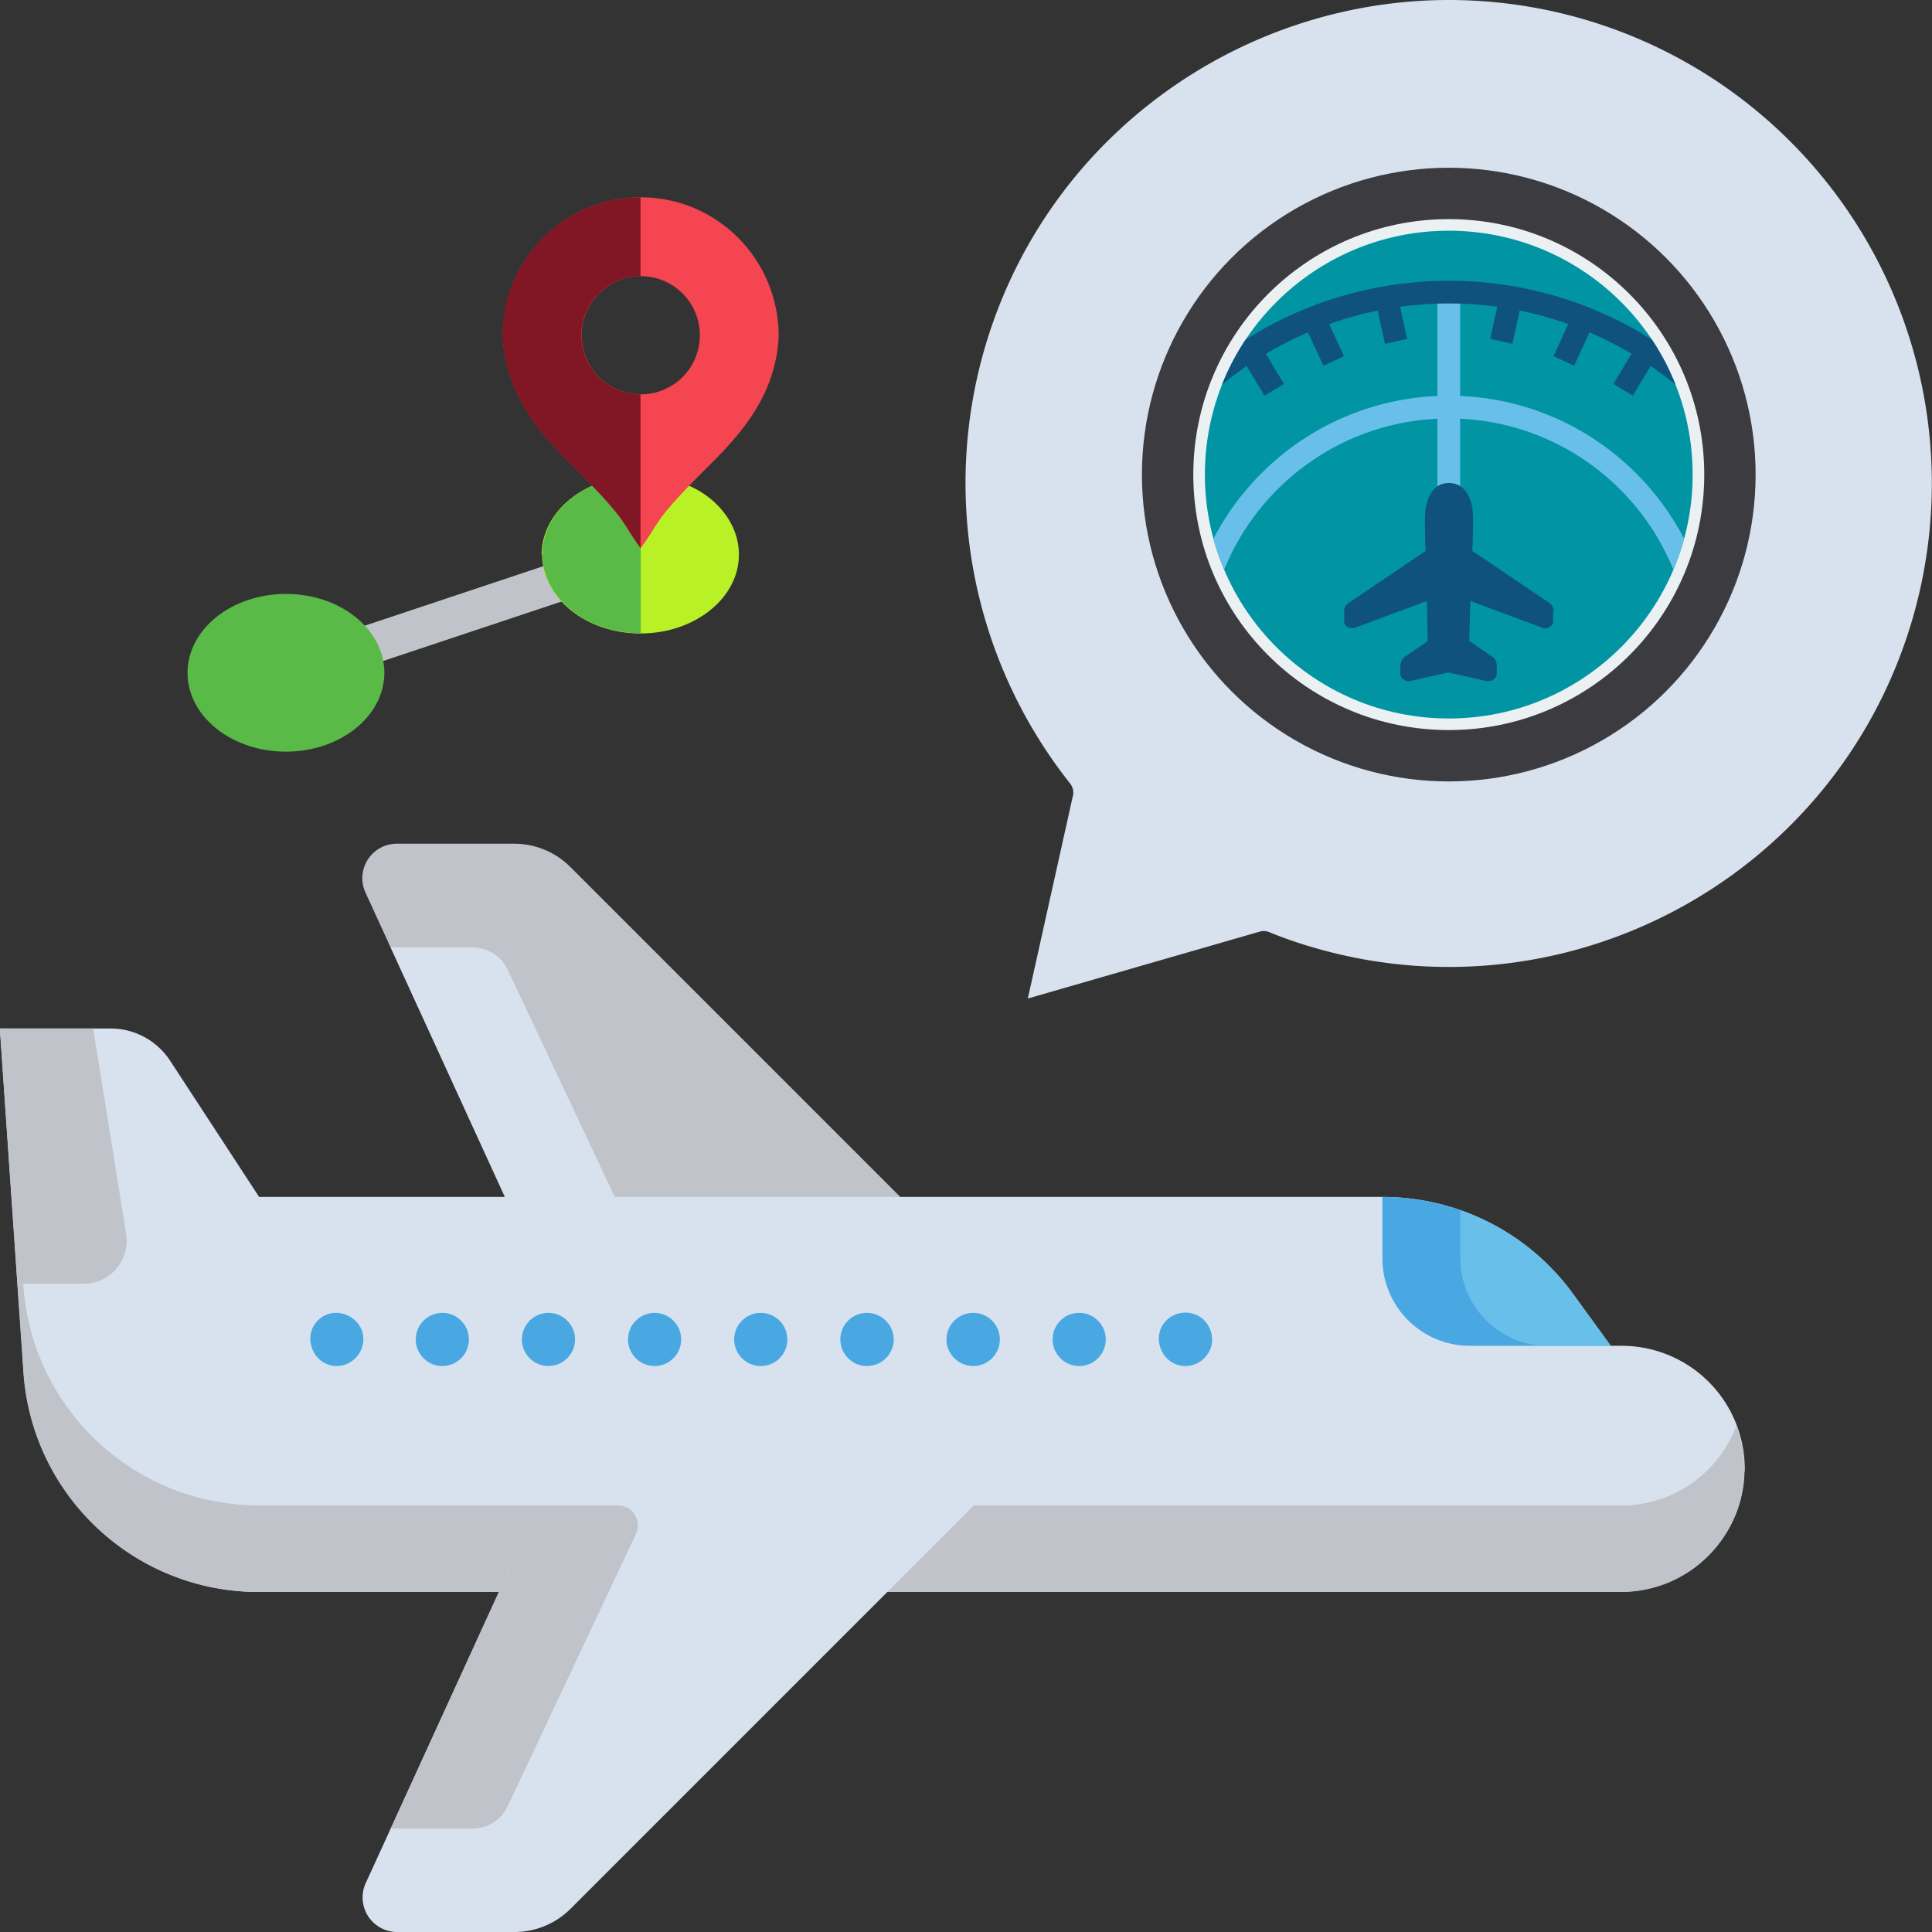 <svg data-name="Capa 1" xmlns="http://www.w3.org/2000/svg" viewBox="0 0 85 85"><rect x="0" y="0" width="85" height="85" fill="#333333" stroke="none"/><defs><linearGradient id="b" data-name="名称未設定グラデーション 3" x1="-1163.3" y1="-318.03" x2="-1162.4" y2="-318.93" gradientTransform="matrix(6.02 0 0 6.02 7074.81 1940.56)" gradientUnits="userSpaceOnUse"><stop offset="0" stop-color="#fff"/><stop offset="1"/></linearGradient><clipPath id="c"><circle cx="63.74" cy="20.88" r="10.73" fill="none"/></clipPath><mask id="a" x="64.51" y="-8133.51" width="9.96" height="32766" maskUnits="userSpaceOnUse"/></defs><path d="m45.22 43.93 10.23-2.95c.13-.03.27-.02.39.03.56.23 1.13.43 1.69.6 11.23 3.43 23.12-2.9 26.54-14.14a21.298 21.298 0 0 0-1.57-16.2A21.252 21.252 0 0 0 63.75 0C54.64 0 46.19 5.91 43.4 15.06a21.28 21.28 0 0 0 3.68 19.41c.13.17.18.39.11.6l-1.97 8.86Z" fill="#d7e2ee" fill-rule="evenodd"/><g mask="url(#a)"><path d="M74.47 20.88h-9.96l.17 1.05 6.58 6.58s3.21-2.67 3.21-7.63Z" fill="url(#b)"/></g><circle cx="63.74" cy="20.88" r="13.5" fill="#3c3b40"/><circle cx="63.74" cy="20.88" r="11.24" fill="#ebf0f3"/><circle cx="63.74" cy="20.88" r="10.73" fill="#0195a3"/><g clip-path="url(#c)"><circle cx="63.74" cy="29.07" r="11.16" fill="none" stroke="#68bfea" stroke-miterlimit="10"/><path fill="none" stroke="#68bfea" stroke-miterlimit="10" d="M63.74 29.07V12.85"/><path d="M68.33 26.87v.48c0 .16-.16.29-.35.29-.05 0-.1 0-.15-.03l-3.14-1.17-.05 1.76.94.64c.19.12.27.22.27.47v.33c0 .1-.05.2-.16.27-.07.04-.19.09-.36.04l-1.57-.36h-.07l-1.58.36c-.17.04-.29 0-.35-.05-.09-.06-.15-.15-.15-.25v-.34c0-.19.1-.37.27-.47l.93-.63-.03-1.77-3.14 1.17c-.18.07-.39 0-.47-.14a.266.266 0 0 1-.03-.12v-.49c0-.14.08-.27.22-.35l3.36-2.27-.03-1.05v-.34c0-1 .4-1.6 1.06-1.6.21 0 .6.07.84.53.15.27.22.63.22 1.07v.34l-.03 1.05 3.36 2.27c.13.08.21.21.22.35Z" fill="#0f527e"/><circle cx="63.74" cy="29.07" r="16.22" fill="none" stroke="#0f527e" stroke-miterlimit="10"/><path fill="none" stroke="#0f527e" stroke-miterlimit="10" d="m61 13.11.42 1.91m-3.58-.94.84 1.8m-3.67-.48 1.05 1.75m10.41-4.04-.42 1.91m3.58-.94-.83 1.8m3.66-.48-1.05 1.75"/></g><path d="M34.53 64.97 22.21 52.65l-6.13-13.38c-.46-1 .27-2.15 1.38-2.15h5.17c.92 0 1.81.37 2.46 1.02L39.6 52.65" fill="#c0c4ca"/><g fill="#d7e2ee"><path d="m27.98 54.64-5.64-11.97c-.28-.6-.89-.99-1.55-.99h-3.6L23.7 55.9h3.49c.65 0 1.07-.67.8-1.26Z"/><path d="M76.75 64.75c-.06 2.96-2.56 5.29-5.52 5.29H11.4c-5.46 0-9.98-4.22-10.36-9.66l-.27-3.89L0 45.25h4.87c1.05 0 2.03.53 2.61 1.41l3.92 6h49.43c3.32 0 6.44 1.59 8.39 4.28l1.65 2.27h.47a5.414 5.414 0 0 1 5.42 5.53Z"/></g><path d="M71.33 66.23H11.39c-5.46 0-9.98-4.22-10.36-9.66L.25 45.25h-.26l1.04 15.13c.37 5.44 4.9 9.67 10.36 9.66h59.94c2.99 0 5.41-2.42 5.41-5.41 0-.67-.12-1.31-.35-1.9a5.417 5.417 0 0 1-5.07 3.51Z" fill="#c0c4ca"/><path d="M70.86 59.21h-6.19c-2.13 0-3.85-1.72-3.85-3.85v-2.7c1.18 0 2.34.2 3.43.58 1.97.69 3.71 1.96 4.96 3.7l1.65 2.27Z" fill="#49a8e2"/><path d="M70.86 59.21H68.1c-2.13 0-3.85-1.72-3.85-3.85v-2.12c1.97.69 3.71 1.96 4.96 3.7l1.65 2.27Z" fill="#68bfea"/><path d="M44.17 64.91 25.1 83.98A3.49 3.49 0 0 1 22.64 85h-5.17a1.52 1.52 0 0 1-1.38-2.15l8.99-19.65" fill="#d7e2ee"/><path d="M14.82 60.1c-1.05 0-1.57-1.33-.8-2.04s2.07-.07 1.96.98c-.06.59-.57 1.06-1.17 1.06Zm31.49-1.17c0-.65.52-1.17 1.17-1.17.65 0 1.17.53 1.17 1.17 0 .65-.53 1.17-1.17 1.17-.65 0-1.17-.53-1.17-1.17Zm-4.67 0c0-.65.53-1.17 1.18-1.17.65 0 1.17.53 1.17 1.17 0 .65-.53 1.17-1.17 1.17-.65 0-1.18-.53-1.18-1.17Zm-4.67 0c0-.65.53-1.17 1.17-1.17.65 0 1.18.53 1.18 1.17 0 .65-.53 1.17-1.18 1.17-.65 0-1.17-.53-1.17-1.17Zm-4.67 0c0-.65.53-1.17 1.17-1.17.65 0 1.17.53 1.17 1.17 0 .65-.52 1.17-1.17 1.17-.65 0-1.17-.53-1.17-1.17Zm-4.67 0c0-.65.53-1.17 1.17-1.17.65 0 1.17.53 1.17 1.17 0 .65-.53 1.17-1.17 1.17-.65 0-1.17-.53-1.17-1.17Zm-4.67 0c0-.65.53-1.17 1.17-1.17.65 0 1.17.53 1.17 1.17 0 .65-.53 1.17-1.17 1.17-.65 0-1.17-.53-1.17-1.17Zm-4.67 0c0-.65.53-1.17 1.17-1.17.65 0 1.17.53 1.17 1.17 0 .65-.53 1.17-1.17 1.17-.65 0-1.17-.53-1.17-1.17Zm33.86 1.17c-1.05 0-1.58-1.35-.78-2.06.36-.31.88-.38 1.31-.17.46.23.72.76.63 1.27-.1.55-.6.96-1.15.96Z" fill="#49a8e2"/><path d="m27.98 67.49-5.64 11.97c-.28.6-.89.99-1.55.99h-3.6l6.5-14.22h3.49c.65 0 1.07.67.8 1.26ZM3.68 56.48H.78L0 45.25h4.1l1.45 9.04c.18 1.15-.7 2.19-1.87 2.19Zm12.34-27.12-.55-1.64 9.27-3.09.55 1.64-9.27 3.09Z" fill="#c0c4ca"/><path d="M23.85 24.4c0 1.91 1.94 3.47 4.33 3.47s4.33-1.56 4.33-3.47c0-.85-.38-1.65-1.06-2.29-.81-.76-2.01-1.18-3.28-1.18-.16 0-.31 0-.47.02-2.2.19-3.87 1.68-3.87 3.45Z" fill="#b8f126"/><path d="M8.25 29.6c0-1.91 1.94-3.47 4.33-3.47s4.33 1.55 4.33 3.47c0 1.91-1.94 3.47-4.33 3.47s-4.33-1.55-4.33-3.47Zm19.47-8.65c.16-.02.31-.02.47-.02v6.93c-2.39 0-4.33-1.56-4.33-3.47 0-1.77 1.66-3.26 3.87-3.45Z" fill="#59ba47"/><path d="M22.12 14.75v.05c.14 2.76 1.85 4.49 3.38 6 2.22 2.22 1.87 2.24 2.69 3.31.81-1.07.47-1.09 2.69-3.31 1.53-1.51 3.24-3.24 3.38-6 0-3.4-2.72-6.12-6.07-6.12s-6.07 2.72-6.07 6.07Zm3.47 0c0-1.44 1.16-2.6 2.6-2.6s2.6 1.16 2.6 2.6c0 1.44-1.16 2.6-2.6 2.6s-2.6-1.16-2.6-2.6Z" fill="#f54550"/><path d="M28.18 8.68v3.47c-1.44 0-2.6 1.16-2.6 2.6s1.16 2.6 2.6 2.6v6.76c-.81-1.07-.47-1.09-2.69-3.31-1.53-1.51-3.24-3.24-3.38-6v-.05c0-3.35 2.72-6.07 6.07-6.07Z" fill="#811624"/></svg>